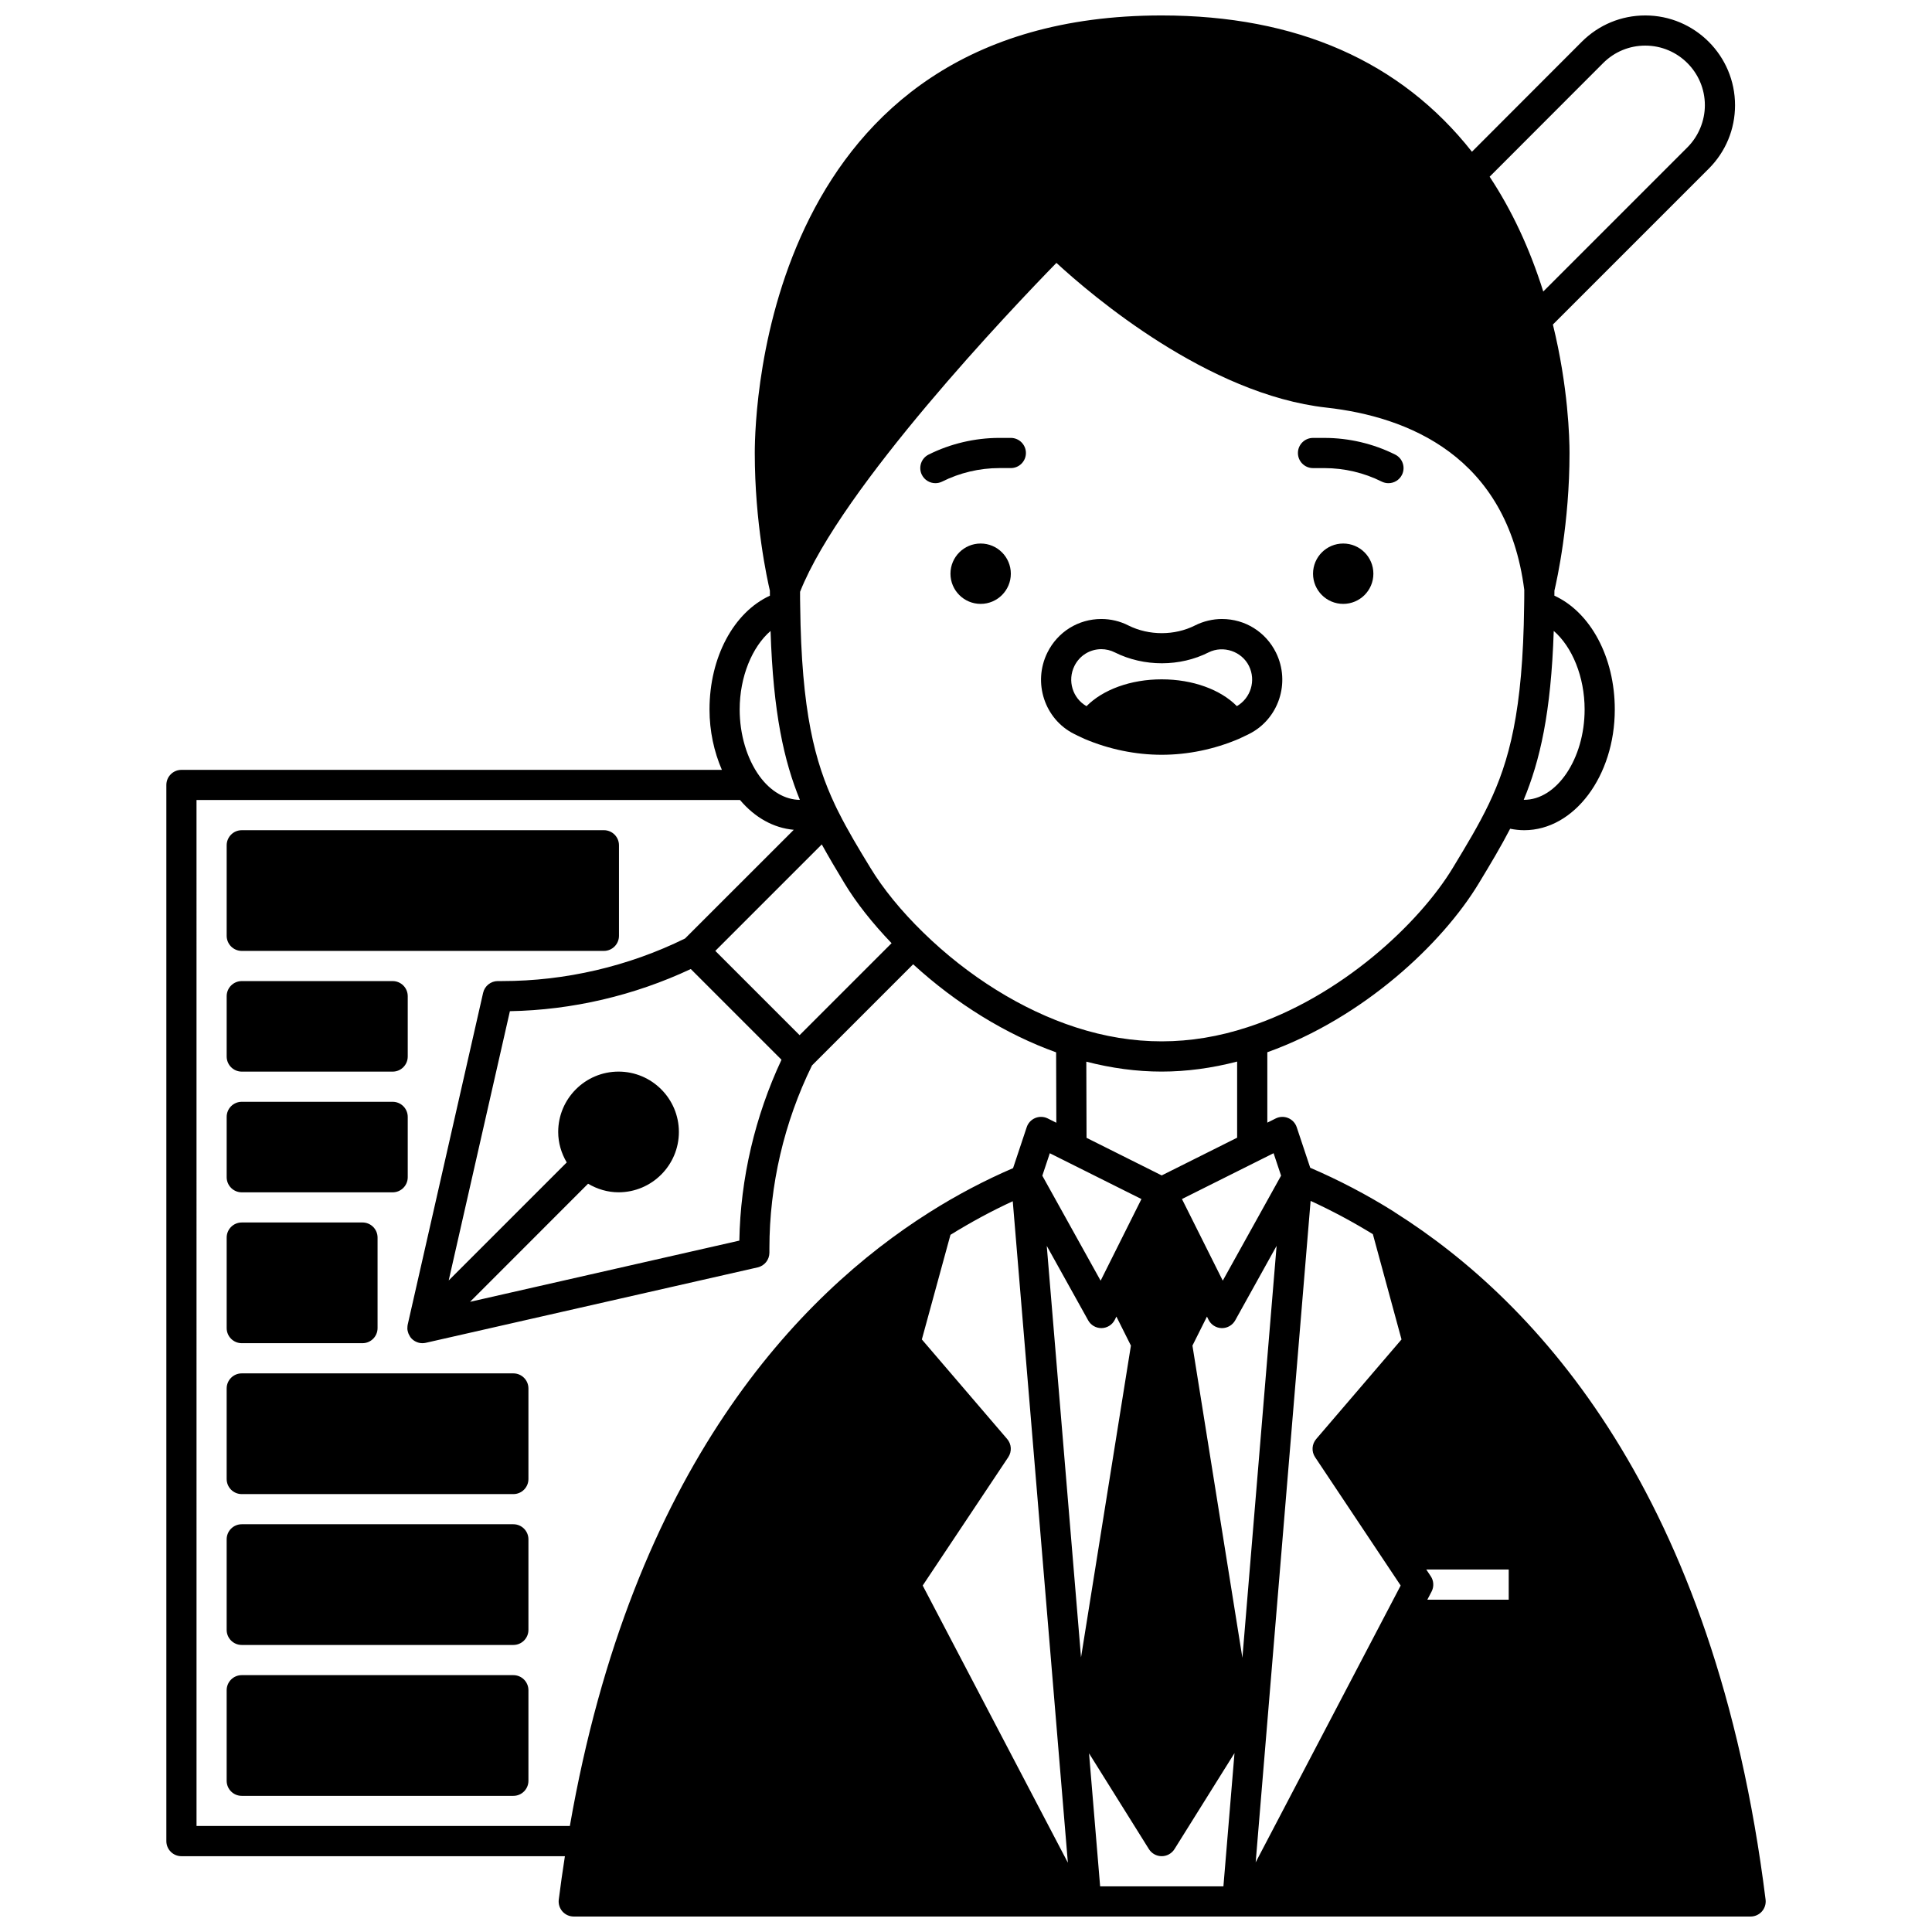 <?xml version="1.0" encoding="UTF-8"?>
<!-- Uploaded to: ICON Repo, www.iconrepo.com, Generator: ICON Repo Mixer Tools -->
<svg width="800px" height="800px" version="1.1" viewBox="144 144 512 512" xmlns="http://www.w3.org/2000/svg">
 <defs>
  <clipPath id="a">
   <path d="m188 148.09h424v503.81h-424z"/>
  </clipPath>
 </defs>
 <path d="m507.96 296.04c0 4.414-3.578 7.996-7.996 7.996-4.418 0-7.996-3.582-7.996-7.996 0-4.418 3.578-8 7.996-8 4.418 0 7.996 3.582 7.996 8"/>
 <path d="m411.88 296.04c0 4.414-3.582 7.996-7.996 7.996-4.418 0-8-3.582-8-7.996 0-4.418 3.582-8 8-8 4.414 0 7.996 3.582 7.996 8"/>
 <path d="m513.74 264.47c-5.781-2.891-12.262-4.418-18.738-4.418h-3.039c-2.211 0-4 1.793-4 4s1.789 4 4 4h3.039c5.246 0 10.488 1.234 15.168 3.578 0.57 0.281 1.18 0.418 1.781 0.418 1.469 0 2.879-0.809 3.582-2.211 0.988-1.977 0.184-4.375-1.793-5.367z"/>
 <path d="m411.88 260.05h-3.039c-6.477 0-12.961 1.527-18.746 4.418-1.977 0.988-2.773 3.391-1.789 5.367 0.707 1.402 2.117 2.211 3.586 2.211 0.602 0 1.211-0.137 1.785-0.418 4.676-2.344 9.918-3.582 15.164-3.582h3.039c2.211 0 4-1.793 4-4-0.004-2.203-1.793-3.996-4-3.996z"/>
 <path d="m467.85 308.04c-2.445 0-4.918 0.586-7.164 1.711-5.367 2.715-12.188 2.731-17.641 0.008-2.191-1.125-4.676-1.719-7.184-1.719-6.102 0-11.578 3.41-14.297 8.91-3.93 7.961-0.723 17.641 7.086 21.547 0.633 0.328 1.258 0.621 1.891 0.91l0.914 0.426c6.449 2.738 13.508 4.191 20.402 4.191 6.902 0 13.949-1.453 20.398-4.199l0.914-0.426c0.629-0.289 1.254-0.582 1.824-0.875 7.871-3.934 11.082-13.613 7.152-21.586-2.719-5.488-8.199-8.898-14.297-8.898zm3.934 23.094c-4.316-4.379-11.672-7.102-19.926-7.102-8.227 0-15.586 2.727-19.922 7.113-3.672-2.09-5.125-6.762-3.203-10.656 1.355-2.746 4.09-4.453 7.129-4.453 1.227 0 2.481 0.297 3.57 0.855 7.746 3.871 17.309 3.82 24.852 0 3.926-1.961 8.805-0.242 10.699 3.586 1.91 3.879 0.48 8.52-3.199 10.656z"/>
 <g clip-path="url(#a)">
  <path d="m513.83 465.41c-0.133-0.109-0.277-0.211-0.426-0.305-7.141-4.484-14.598-8.375-22.18-11.637l-3.582-10.75c-0.363-1.094-1.191-1.984-2.258-2.426-1.074-0.445-2.277-0.406-3.32 0.117l-2.211 1.105v-18.656c25.516-9.141 46.41-28.816 56.043-44.773 3.102-5.125 5.84-9.691 8.309-14.461 1.242 0.246 2.492 0.387 3.738 0.387 13.23 0 23.992-14.352 23.992-31.988 0-13.906-6.449-25.773-16.008-30.164 0-0.453 0.012-0.887 0.012-1.348 0.688-2.922 4-17.926 4-36.461 0-3.91-0.34-17.543-4.406-34.043l41.301-41.301c4.496-4.496 6.969-10.469 6.969-16.824 0-13.117-10.672-23.789-23.789-23.789-6.348 0-12.324 2.477-16.824 6.973l-29.109 29.148c-18.891-23.957-46.434-36.121-82.258-36.121-104.77 0-107.8 104.09-107.8 115.96 0 18.535 3.312 33.539 4 36.461 0 0.469 0.012 0.891 0.012 1.348-9.559 4.391-16.008 16.258-16.008 30.164 0 5.715 1.191 11.164 3.277 15.992l-143.22 0.004c-2.211 0-4 1.793-4 4v279.89c0 2.211 1.789 4 4 4h101.62c-0.621 4.039-1.176 7.898-1.625 11.504-0.141 1.137 0.211 2.277 0.973 3.141 0.754 0.852 1.848 1.344 2.996 1.344h311.88c1.148 0 2.238-0.492 3-1.352 0.754-0.859 1.113-2.004 0.969-3.144-13.438-107.58-60.648-158.33-98.062-182zm-67.336-3.648-10.816 21.633-15.453-27.82 1.984-5.953zm97.332 98.176v7.996h-21.57l1.121-2.141c0.68-1.293 0.598-2.856-0.211-4.074l-1.191-1.781zm-36-88.863 7.59 27.891-22.609 26.387c-1.168 1.359-1.289 3.332-0.293 4.816l22.676 34.012-38.426 73.359 14.559-175.29c5.621 2.574 11.148 5.535 16.504 8.824zm-34.578 112.26-13.238-82.734 3.848-7.691 0.418 0.844c0.664 1.328 2.008 2.18 3.492 2.211h0.082c1.449 0 2.785-0.785 3.496-2.059l10.969-19.746zm-40.875-89.434c0.703 1.277 2.043 2.059 3.492 2.059h0.082c1.484-0.031 2.828-0.883 3.492-2.211l0.418-0.844 3.848 7.691-13.219 82.625-9.082-109.05zm-19.98-31.562 14.605 175.29-38.473-73.449 22.676-34.016c0.992-1.492 0.875-3.457-0.293-4.816l-22.609-26.383 7.582-27.723c5.398-3.34 10.93-6.332 16.512-8.902zm20.215 146.31 15.863 25.379c0.73 1.168 2.012 1.879 3.391 1.879s2.66-0.711 3.391-1.879l15.902-25.441-2.938 35.316h-32.672zm50.891-153.09-15.453 27.824-10.816-21.629 24.285-12.145zm-31.637-0.062-19.918-9.961-0.059-20.184c6.672 1.723 13.359 2.629 19.938 2.629 6.629 0 13.348-0.914 20.031-2.656v20.176zm77.184-81.562c-8.914 14.766-29.75 34.301-54.438 42.289-15.164 4.973-30.211 5-45.512 0.031-14.168-4.57-28.52-13.492-40.418-25.125-5.824-5.676-10.68-11.625-14.055-17.215-3.152-5.16-5.949-9.816-8.348-14.605-0.375-0.711-0.707-1.418-1.039-2.121-5.273-11.238-8.852-24.492-9.18-52.707-0.031-1.184-0.031-2.406-0.031-3.644 10.91-27.641 56.285-75.23 67.938-87.172 9.465 8.719 40.172 34.867 71.559 38.352 21.426 2.391 47.879 12.727 52.426 48.305 0 1.418 0 2.812-0.035 4.215-0.324 28.008-3.977 41.262-9.367 52.539-2.68 5.598-5.844 10.816-9.5 16.859zm-229.2 83.762c2.453 1.449 5.203 2.273 8.074 2.273 8.82 0 15.992-7.172 15.992-15.992s-7.172-15.992-15.992-15.992c-8.82 0-15.992 7.172-15.992 15.992 0 2.891 0.82 5.637 2.262 8.078l-31.281 31.281 16.219-71.363c16.523-0.293 32.984-4.16 47.938-11.172l24.039 24.039c-7.016 14.996-10.883 31.449-11.172 47.934l-71.363 16.219zm56.055-39.367-22.336-22.336 28.215-28.215c1.859 3.348 3.828 6.707 6.008 10.289 3.129 5.191 7.441 10.621 12.488 15.887zm208.04-86.312c0 13.074-7.402 24.031-16.141 23.941 4.297-10.344 7.242-23.004 7.957-44.754 4.879 4.207 8.184 12.141 8.184 20.812zm4.906-171.3c2.984-2.988 6.949-4.633 11.168-4.633 8.707 0 15.793 7.086 15.793 15.793 0 4.16-1.688 8.23-4.625 11.168l-38.203 38.207c-3.562-11.332-8.316-21.523-14.211-30.422zm-220.64 150.49c0.703 21.816 3.574 34.473 7.766 44.766-3.902-0.035-7.758-2.242-10.711-6.309-3.328-4.594-5.242-11.023-5.242-17.645 0-8.672 3.305-16.605 8.188-20.812zm-152.13 44.805h144.04c3.945 4.676 8.898 7.414 14.238 7.891l-28.809 28.805c-14.992 7.383-31.73 11.285-48.453 11.285h-1.16c-1.867 0-3.488 1.293-3.902 3.109l-19.992 87.965c-0.055 0.25-0.062 0.508-0.07 0.766 0 0.055-0.016 0.109-0.016 0.164 0.004 0.457 0.102 0.895 0.258 1.32 0.035 0.102 0.078 0.188 0.125 0.285 0.195 0.43 0.441 0.836 0.785 1.18 0.379 0.379 0.828 0.672 1.312 0.871 0.477 0.203 0.992 0.305 1.508 0.305 0.297 0 0.59-0.031 0.887-0.098l87.965-19.992c1.82-0.414 3.109-2.035 3.109-3.902v-1.16c0-16.676 3.902-33.418 11.289-48.457l26.805-26.805c11.383 10.43 24.613 18.578 37.887 23.336l0.055 18.66-2.269-1.137c-1.039-0.52-2.246-0.559-3.32-0.117-1.07 0.445-1.898 1.332-2.258 2.426l-3.617 10.855c-7.512 3.234-14.957 7.144-22.152 11.699-34.473 21.758-78.758 67.621-95.305 162.64h-98.934z"/>
 </g>
 <path d="m208.07 396h95.965c2.211 0 4-1.793 4-4v-23.992c0-2.207-1.789-4-4-4l-95.965 0.004c-2.211 0-4 1.793-4 4v23.992c0.004 2.203 1.789 3.996 4 3.996z"/>
 <path d="m208.07 427.99h39.984c2.211 0 4-1.789 4-4v-15.992c0-2.211-1.789-4-4-4h-39.984c-2.211 0-4 1.789-4 4v15.992c0.004 2.211 1.789 4 4 4z"/>
 <path d="m208.07 459.98h39.984c2.211 0 4-1.789 4-4v-15.992c0-2.211-1.789-4-4-4h-39.984c-2.211 0-4 1.789-4 4v15.992c0.004 2.211 1.789 4 4 4z"/>
 <path d="m208.07 499.96h31.988c2.211 0 4-1.789 4-4v-23.992c0-2.211-1.789-4-4-4l-31.988 0.004c-2.211 0-4 1.789-4 4v23.992c0.004 2.207 1.789 3.996 4 3.996z"/>
 <path d="m280.04 587.93h-71.973c-2.211 0-4 1.789-4 4v23.992c0 2.211 1.789 4 4 4h71.973c2.211 0 4-1.789 4-4v-23.992c0-2.211-1.789-4-4-4z"/>
 <path d="m280.04 547.94h-71.973c-2.211 0-4 1.789-4 4v23.992c0 2.211 1.789 4 4 4h71.973c2.211 0 4-1.789 4-4v-23.992c0-2.211-1.789-4-4-4z"/>
 <path d="m280.04 507.96h-71.973c-2.211 0-4 1.789-4 4v23.992c0 2.211 1.789 4 4 4h71.973c2.211 0 4-1.789 4-4v-23.992c0-2.211-1.789-4-4-4z"/>
</svg>